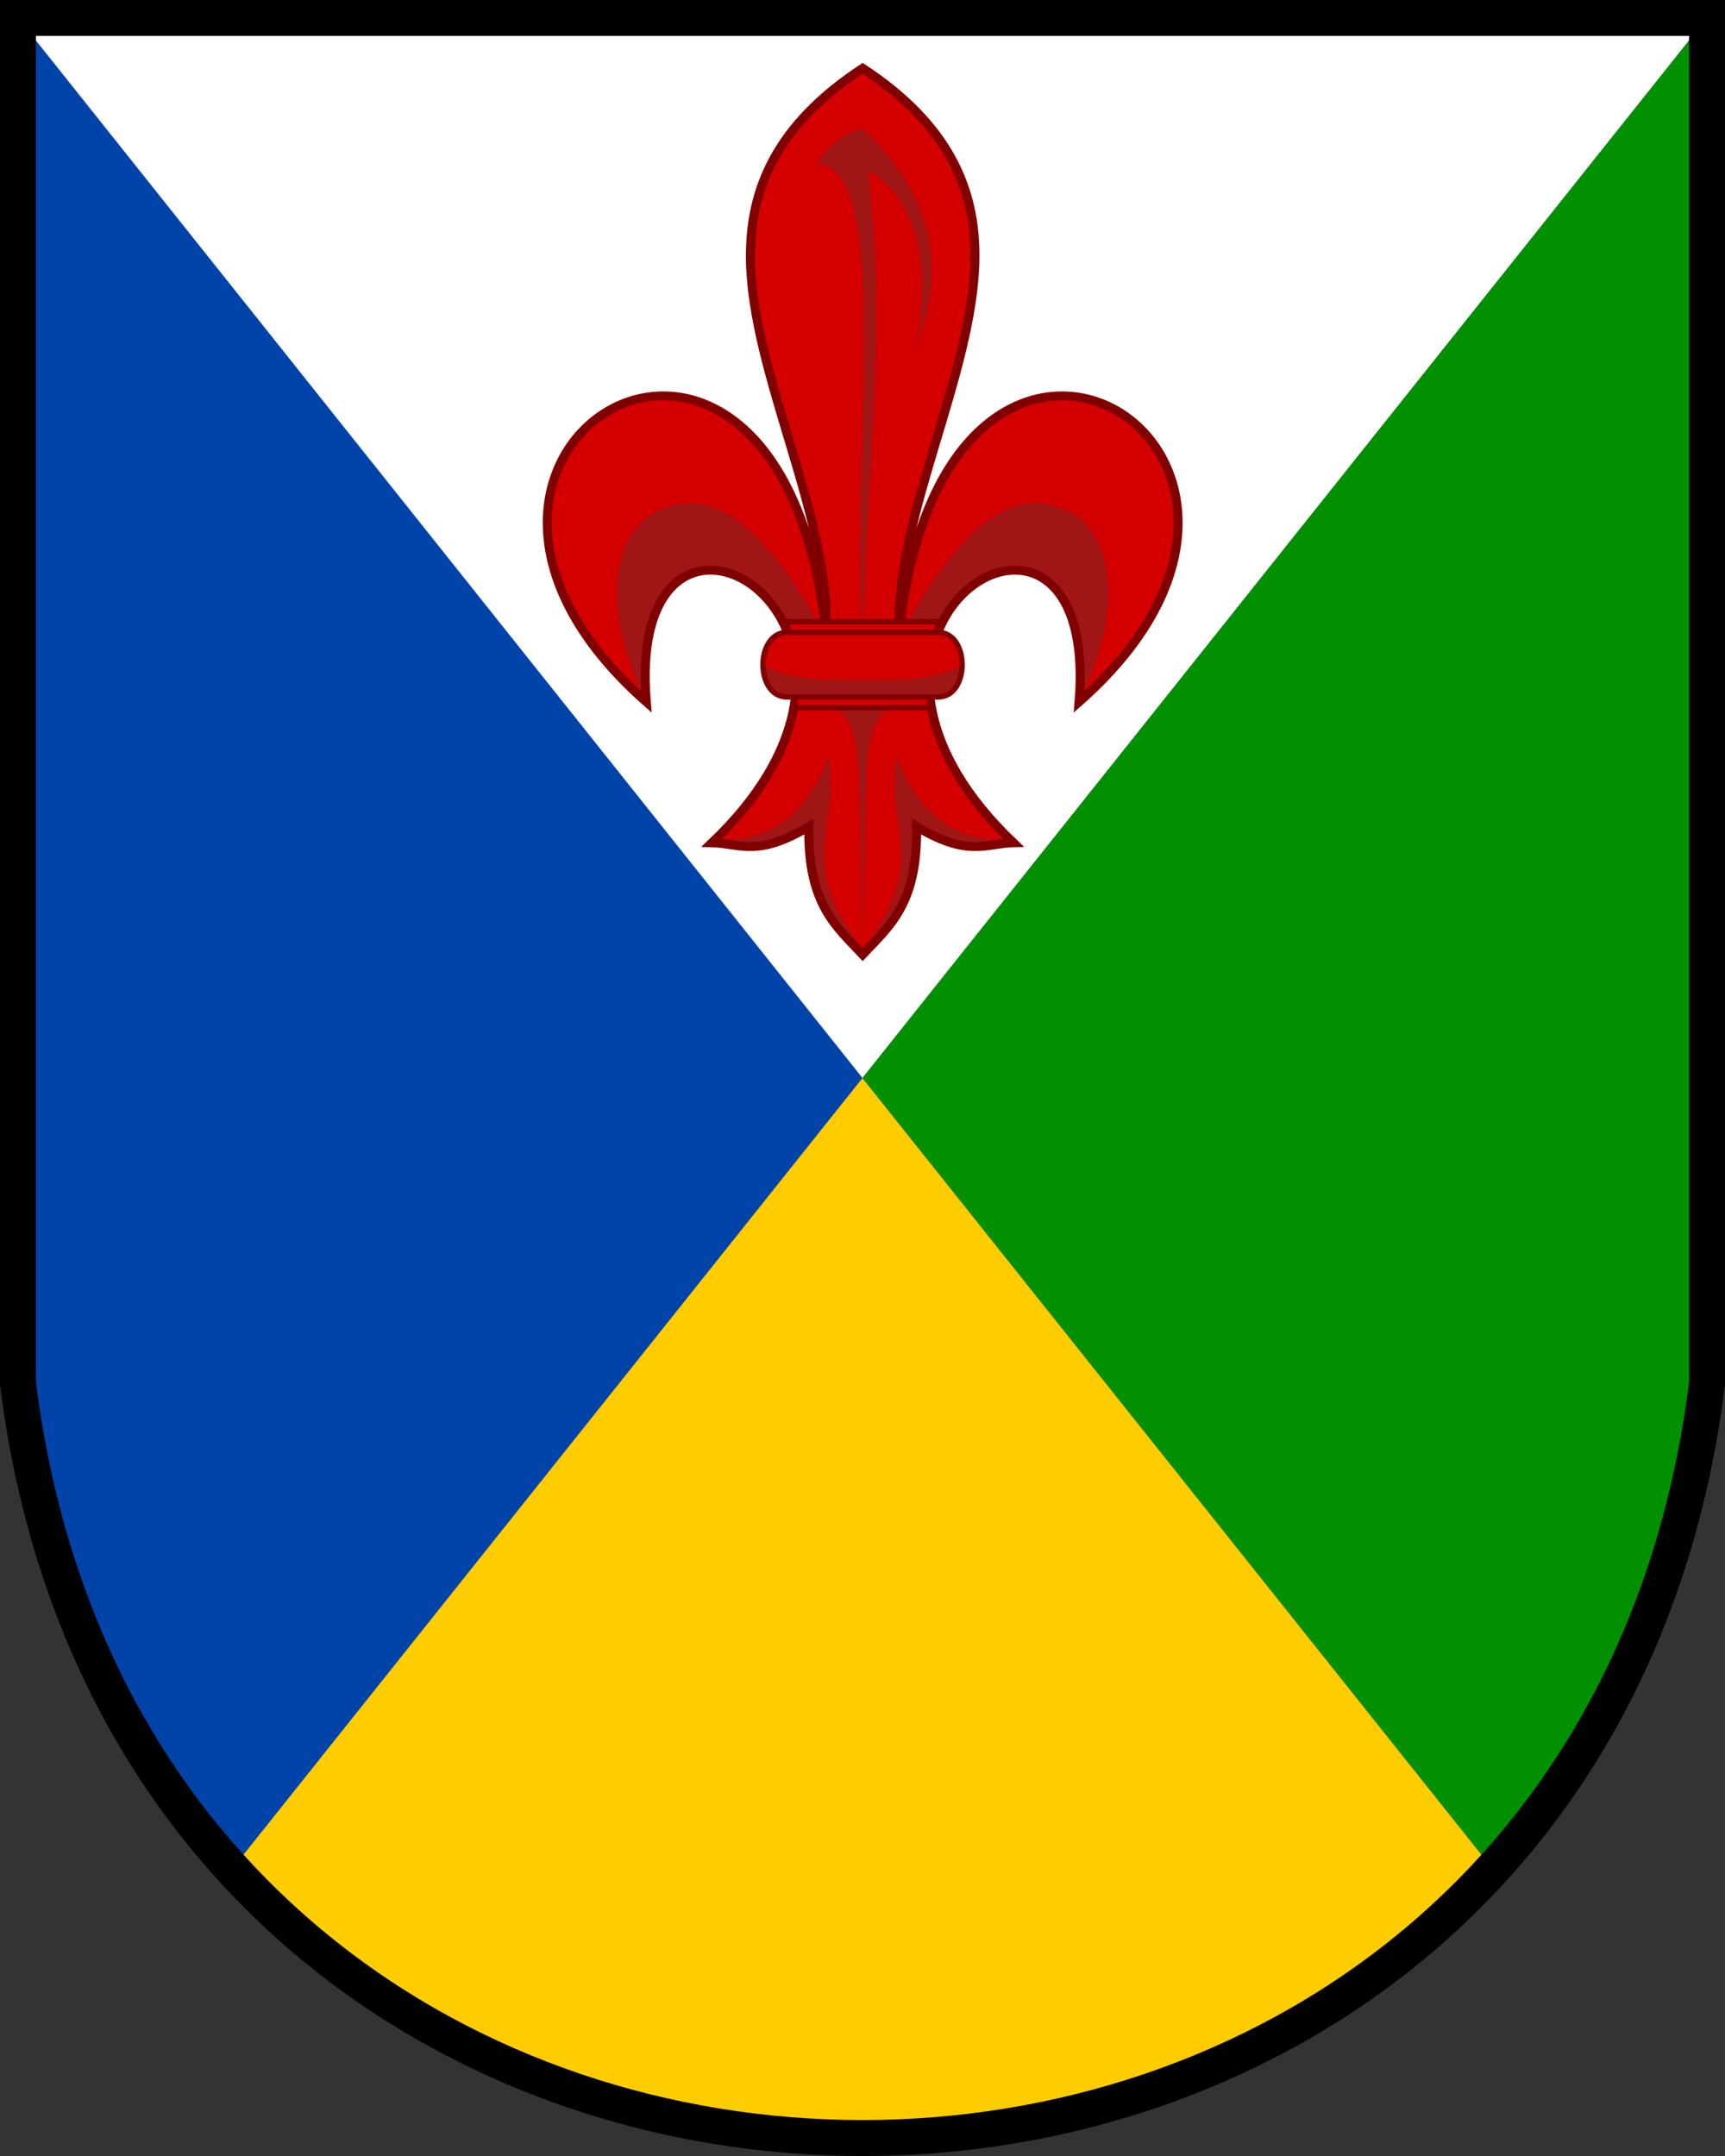 <svg width="240" height="300" viewBox="0 0 480 600" xmlns="http://www.w3.org/2000/svg"><rect x="0" y="0" width="480" height="600" fill="#333333" stroke="none"/><path d="M5 5v380c7.052 56.41 28.93 101.5 59.64 135.1L240.04 300 5.04 5z" fill="#04a"/><path d="M240 300 64.6 520.1c45.51 49.91 110.4 74.87 175.4 74.87s129.9-24.96 175.4-74.87L240 300z" fill="#fc0"/><path d="M5 5h470L240 300z" fill="#fff"/><path d="M240 18.99c-24.13 15.82-31.45 33.85-31.23 52.87.376 32.31 22.53 72.27 21.06 104.3-3.092-28.9-12.03-46.93-22.79-56.7-7.208-6.543-15.23-9.375-22.87-9.278-7.638.097-14.89 3.125-20.54 8.308-15.78 14.46-19.13 45.71 16.18 76.84-2.582-31.35 11.62-40.24 24.15-35.45 10.98 4.196 20.68 18.89 16.69 38.19-2.278 11.02-9.024 23.54-22.54 36.46 7.712.184 12.58 4.141 26.93-4.509-.436 21.63 7.707 27.86 14.98 35.63 7.276-7.762 15.42-14 14.98-35.63 14.35 8.651 19.21 4.694 26.93 4.509-13.52-12.92-20.27-25.44-22.54-36.46-3.988-19.29 5.71-33.99 16.69-38.19 12.53-4.789 26.73 4.103 24.15 35.45 35.31-31.13 31.96-62.37 16.18-76.84-11.31-10.36-29-12.11-43.42.97-10.76 9.77-19.7 27.81-22.79 56.71-1.467-32.07 20.68-72.03 21.06-104.3.215-19.02-7.112-37.05-31.24-52.87z" fill="#d40000"/><path d="M227.3 45.77c21.88-.216 8.891 87.53 12.74 131.3.89-43.07 7.088-86.96 1.482-129.2 2.306.211 21.08 11.09 13.04 50.68 2.031-9.331 15.43-33.77-14.53-62.83-6.13 1.565-10.37 5.781-12.74 10.06zm1.727 130.3c-13.8-25.86-26.72-36.27-37.02-35.99-20.82.567-26.87 25.03-12.44 54.82-2.441-61.75 48.17-30.85 41.83-4.317zm-7.112 17.61c18.9 6.773 16.72-1.162 18.13 70.47 1.413-71.63-.775-63.69 18.13-70.47zm57.55 39.86c-17.98 1.229-27.54-14.38-29.79-23.31-3.939 19.97 9.688 29.4-9.643 53.8 10.86-5.954 14.25-21.19 15.1-33.13 8.501 4.607 16.5 4.426 24.33 2.631zm-78.85 0c17.98 1.229 27.54-14.38 29.79-23.31 3.939 19.97-9.691 29.4 9.639 53.8-10.86-5.954-14.25-21.19-15.09-33.13-8.501 4.607-16.5 4.426-24.33 2.631zm50.44-57.48c13.8-25.86 26.72-36.27 37.02-35.99 20.82.567 26.87 25.03 12.44 54.82 2.001-59.68-45.48-34.1-41.83-4.317z" fill="#a01616"/><path d="M208.8 71.86c.376 32.31 22.53 72.27 21.06 104.3-3.092-28.9-12.03-46.93-22.79-56.7-7.208-6.543-15.23-9.375-22.87-9.278-7.638.097-14.89 3.125-20.54 8.308-15.78 14.46-19.13 45.71 16.18 76.84-2.582-31.35 11.62-40.24 24.15-35.45 10.98 4.196 20.68 18.89 16.69 38.19-2.278 11.02-9.024 23.54-22.54 36.46 7.712.184 12.58 4.142 26.93-4.509-.436 21.63 7.705 27.86 14.98 35.63 7.276-7.762 15.42-14 14.98-35.63 14.35 8.651 19.21 4.694 26.93 4.509-13.52-12.92-20.27-25.44-22.54-36.46-3.988-19.29 5.71-33.99 16.69-38.19 12.53-4.789 26.73 4.103 24.15 35.45 35.31-31.13 31.96-62.37 16.18-76.84-11.31-10.36-29-12.11-43.42.97-10.76 9.77-19.7 27.81-22.79 56.71-1.467-32.07 20.68-72.03 21.06-104.3.216-19.02-7.112-37.05-31.24-52.87-24.12 15.82-31.45 33.85-31.23 52.86z" fill="none" stroke="maroon" stroke-width="2.5"/><path d="m219 173 2.395 23.95h37.24L261.03 173z" fill="#d40000" stroke="maroon" stroke-width="1.5"/><path d="M219 176c-8.922 0-8.922 17.96 0 17.96h42.03c8.922 0 8.922-17.96 0-17.96z" fill="#d40000"/><path d="M212.3 185c0 4.491 2.23 8.981 6.692 8.981h42.03c4.461 0 6.692-4.491 6.692-8.981-6.806 3.965-14.02 4.28-27.71 4.191-13.69.089-20.9-.227-27.71-4.191z" fill="#a01616"/><path d="M219 176c-8.922 0-8.922 17.96 0 17.96h42.03c8.922 0 8.922-17.96 0-17.96z" fill="none" stroke="maroon" stroke-width="1.5"/><path d="M475 5 240 300l175.4 220.1c30.71-33.68 52.59-78.72 59.64-135.1V5z" fill="#009000"/><path d="M5 5v380c35 280 435 280 470 0V5z" fill="none" stroke="#000" stroke-width="10"/></svg>